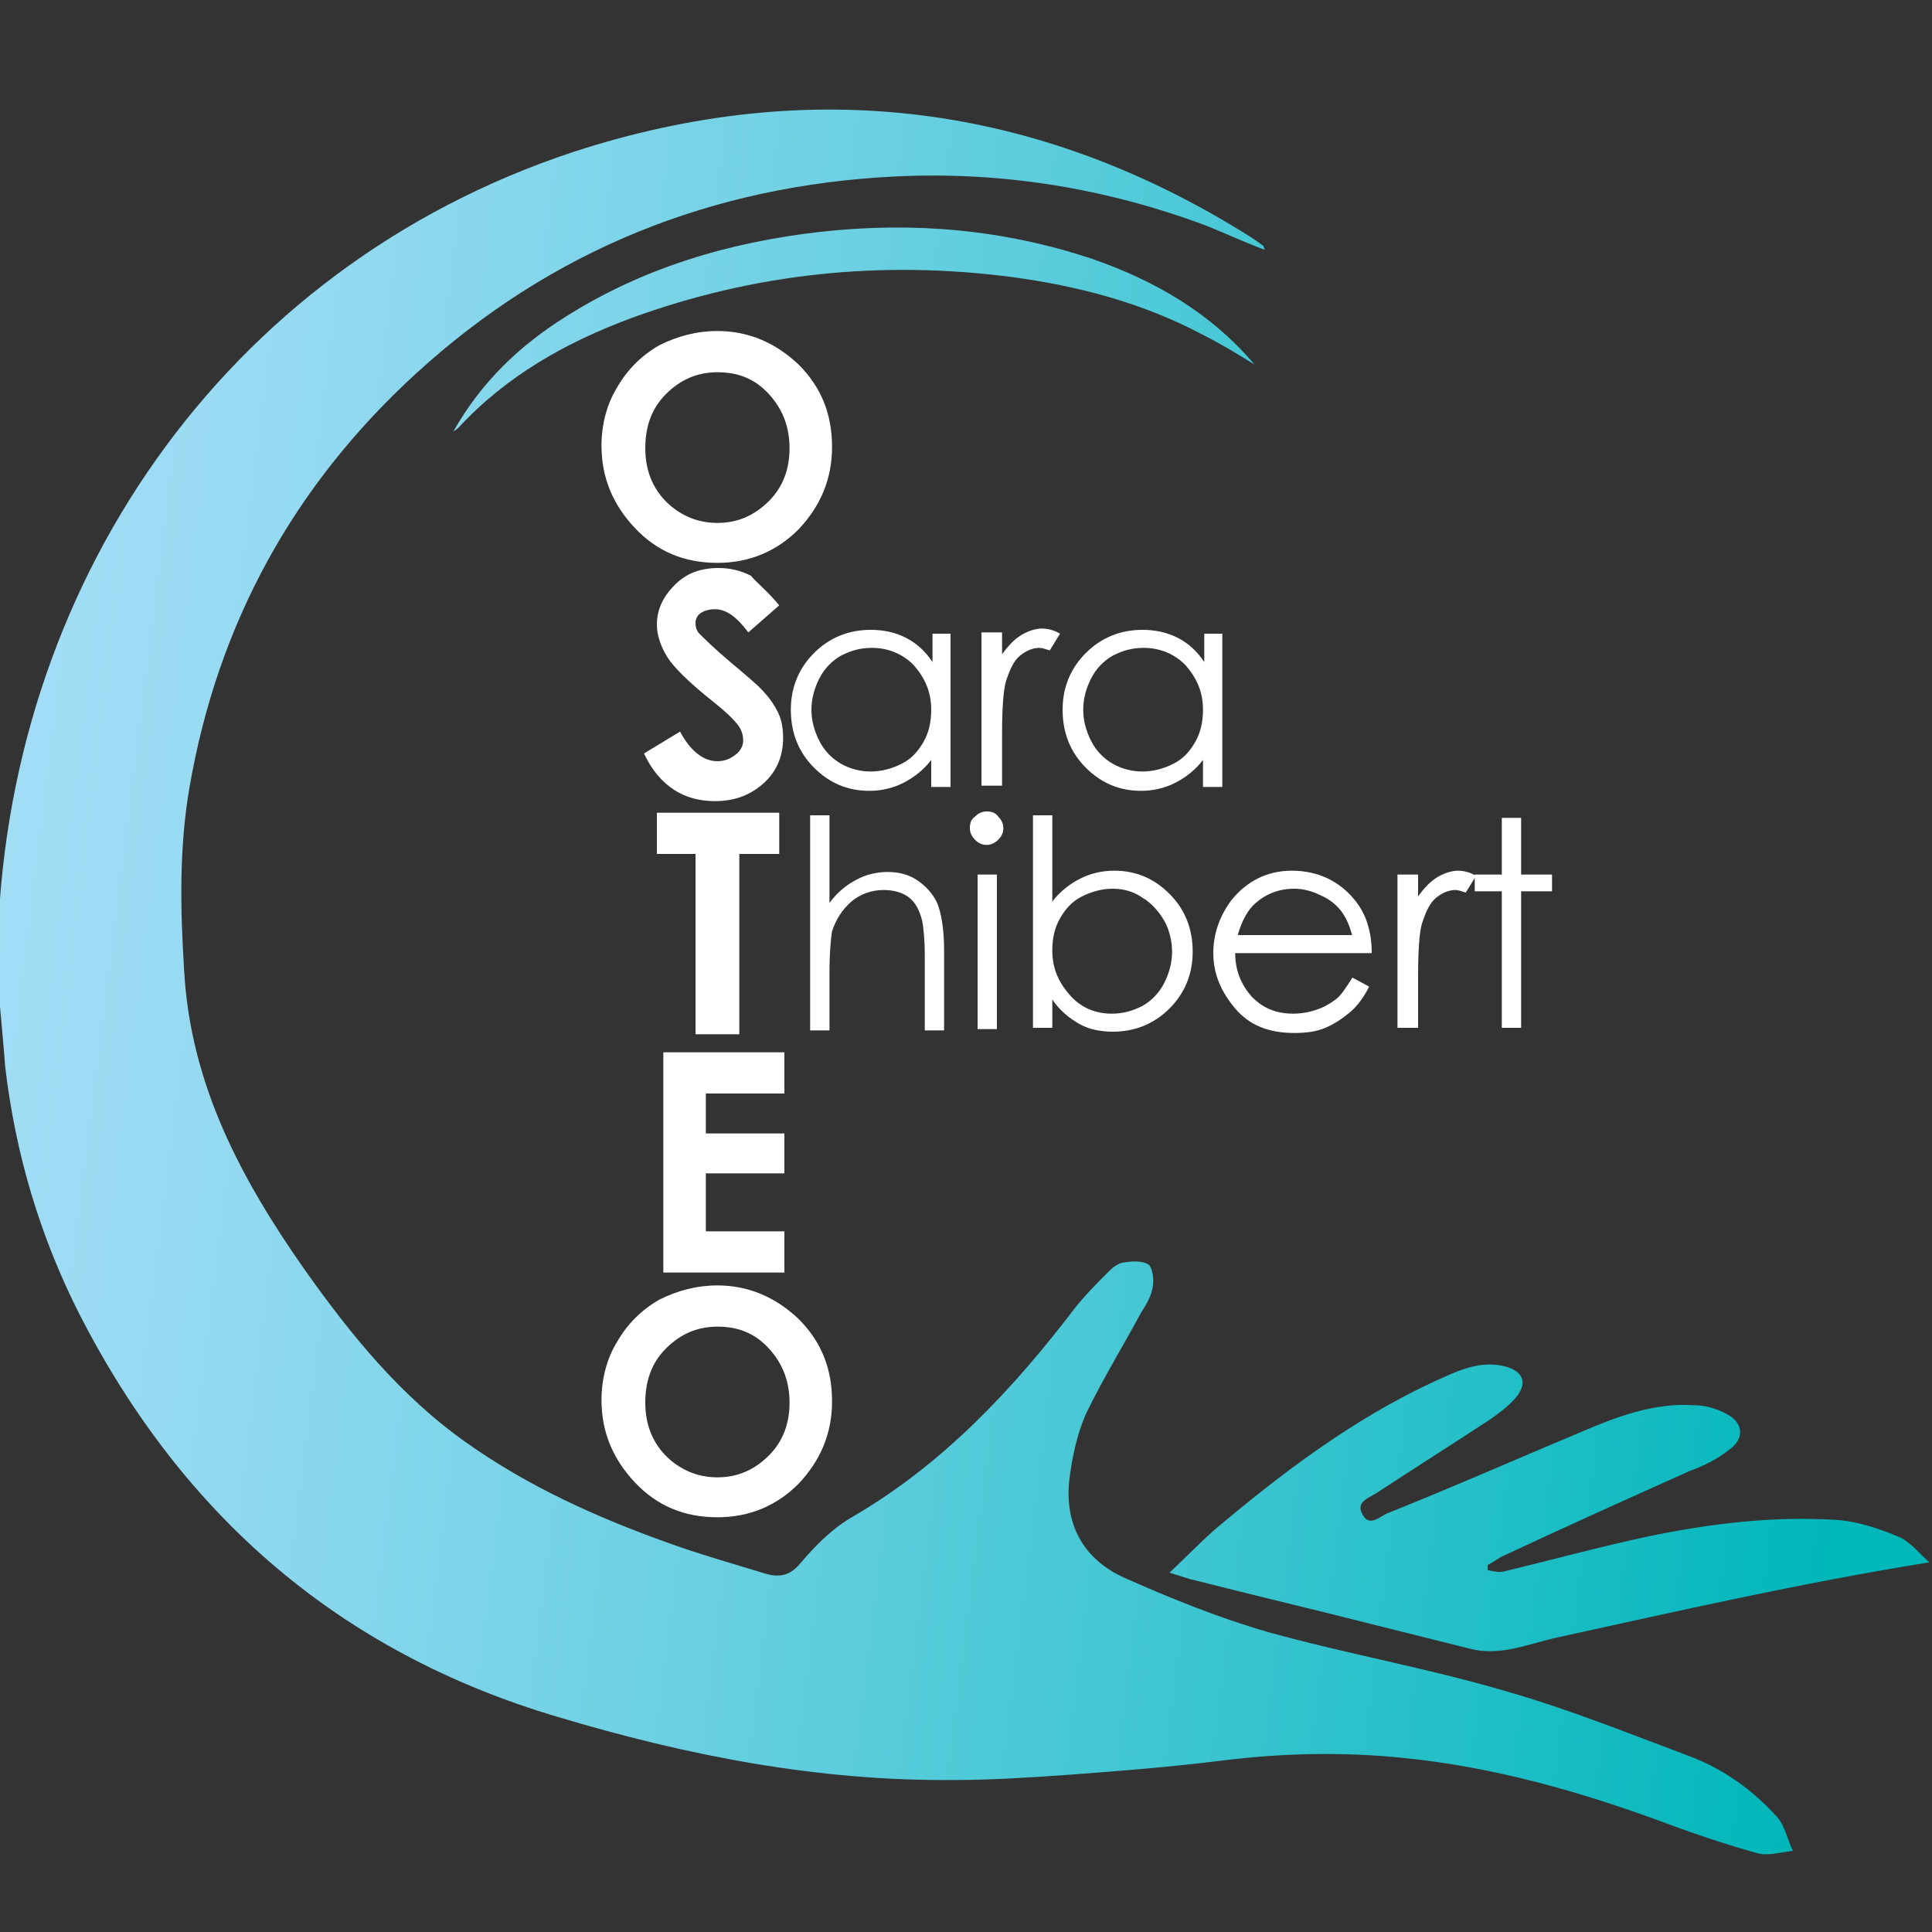 <?xml version="1.0" encoding="utf-8"?>
<!-- Generator: Adobe Illustrator 22.0.0, SVG Export Plug-In . SVG Version: 6.00 Build 0)  -->
<svg version="1.1" id="Calque_1" xmlns="http://www.w3.org/2000/svg" xmlns:xlink="http://www.w3.org/1999/xlink" x="0px" y="0px"
	 viewBox="0 0 150 150" style="enable-background:new 0 0 150 150;" xml:space="preserve">
<rect x="0" y="0" width="150" height="150" fill="#333333" stroke="none"/>
<style type="text/css">
	.st0{fill:url(#SVGID_1_);}
	.st1{fill:url(#SVGID_2_);}
	.st2{fill:url(#SVGID_3_);}
	.st3{fill:#FFFFFF;}
	.st4{fill:none;}
</style>
<g>
	<linearGradient id="SVGID_1_" gradientUnits="userSpaceOnUse" x1="-2.073" y1="64.663" x2="146.924" y2="83.2">
		<stop  offset="0" style="stop-color:#A4DEF7"/>
		<stop  offset="0.136" style="stop-color:#95DAF1"/>
		<stop  offset="0.397" style="stop-color:#6ED1E3"/>
		<stop  offset="0.753" style="stop-color:#2FC2CC"/>
		<stop  offset="1" style="stop-color:#00B7BA"/>
	</linearGradient>
	<path class="st0" d="M98.2,19.4c-1.6-0.6-3.1-1.3-4.6-1.9c-7.8-2.9-15.8-4.2-24.1-3.8C55.3,14.4,42.8,19.4,32.3,29
		c-9.5,8.7-15.4,19.4-17.6,32.2c-0.8,4.7-0.7,9.4-0.4,14.2c0.5,8.8,4.4,16.1,9.3,23.1c3.6,5.1,7.5,9.9,12.6,13.5
		c4.8,3.4,10.1,5.8,15.7,7.8c2.5,0.9,5,1.6,7.6,2.4c1.1,0.3,1.9,0.1,2.7-0.9c1.2-1.4,2.5-2.7,4.1-3.6c7-4.1,12.4-9.9,17.2-16.2
		c0.8-1,1.7-1.9,2.6-2.8c0.3-0.3,0.8-0.7,1.3-0.7c0.6-0.1,1.4-0.1,1.8,0.2c0.3,0.3,0.4,1.2,0.3,1.7c-0.1,0.7-0.5,1.4-0.9,2
		c-1.4,2.6-3,5.2-4.3,7.9c-0.7,1.6-1.1,3.5-1.3,5.3c-0.3,3.4,1.2,6,4.3,7.4c3.6,1.6,7.3,3.1,11.1,4.2c6.1,1.7,12.4,2.8,18.5,4.6
		c4.9,1.4,9.6,3.3,14.4,5.1c2.6,1,4.8,2.6,6.7,4.7c0.6,0.7,0.8,1.8,1.2,2.6c-0.9,0.1-1.9,0.4-2.7,0.2c-2.5-0.7-4.9-1.5-7.3-2.4
		c-6.5-2.4-13.2-4.3-20.1-5c-4.8-0.5-9.5-0.4-14.3,0.2c-4,0.5-7.9,0.8-11.9,1.1c-2.9,0.2-5.8,0.4-8.8,0.4
		c-10.6,0.1-20.8-1.9-30.8-4.9c-16.9-5-29.1-15.6-37.1-31.2c-3.1-6.1-5-12.5-5.8-19.3C0.2,79.9-0.2,77-0.2,74
		c0.5-28.3,17.5-53.2,44.7-62.2C62.9,5.8,80.6,8,97.1,18.4c0.3,0.2,0.6,0.4,1,0.7C98.1,19.1,98.1,19.2,98.2,19.4z"/>
	<linearGradient id="SVGID_2_" gradientUnits="userSpaceOnUse" x1="-6.697" y1="101.832" x2="142.3" y2="120.369">
		<stop  offset="0" style="stop-color:#A4DEF7"/>
		<stop  offset="0.136" style="stop-color:#95DAF1"/>
		<stop  offset="0.397" style="stop-color:#6ED1E3"/>
		<stop  offset="0.753" style="stop-color:#2FC2CC"/>
		<stop  offset="1" style="stop-color:#00B7BA"/>
	</linearGradient>
	<path class="st1" d="M149.8,121.3c-10,1.6-19.6,3.8-29.2,5.9c-2.1,0.5-4.2,1.4-6.5,0.8c-2.4-0.6-4.8-1.2-7.2-1.8
		c-4.7-1.2-9.4-2.3-14.1-3.5c-0.5-0.1-1-0.3-2-0.6c1.5-1.4,2.8-2.8,4.3-4c5.4-4.5,11-8.6,17.5-11.4c1.4-0.6,2.8-1,4.3-0.6
		c1.4,0.4,1.7,1.3,0.8,2.4c-0.6,0.7-1.3,1.2-2,1.7c-2.9,1.9-5.9,3.8-8.8,5.7c-0.6,0.4-1.7,0.7-1.1,1.7c0.5,1,1.4,0.1,1.9-0.1
		c5-2,10-4.2,15-6.3c2.8-1.2,5.7-2.3,8.8-2.1c0.8,0,1.6,0.2,2.4,0.6c1.5,0.7,1.6,2,0.3,2.9c-0.9,0.7-1.9,1.2-3,1.6
		c-4.9,2.2-9.8,4.4-14.7,6.7c-0.3,0.2-0.6,0.4-1,0.6c0,0.1,0,0.3,0,0.4c0.4,0.1,0.9,0.2,1.3,0.1c3.7-0.9,7.4-1.9,11.1-2.7
		c4.8-1,9.7-1.6,14.6-1.3c1.7,0.1,3.5,0.7,5.1,1.4C148.5,119.9,149.1,120.7,149.8,121.3z"/>
	<linearGradient id="SVGID_3_" gradientUnits="userSpaceOnUse" x1="3.573" y1="19.278" x2="152.571" y2="37.815">
		<stop  offset="0" style="stop-color:#A4DEF7"/>
		<stop  offset="0.136" style="stop-color:#95DAF1"/>
		<stop  offset="0.397" style="stop-color:#6ED1E3"/>
		<stop  offset="0.753" style="stop-color:#2FC2CC"/>
		<stop  offset="1" style="stop-color:#00B7BA"/>
	</linearGradient>
	<path class="st2" d="M35.2,33.5c2.2-3.9,5.2-6.7,8.7-8.9c6-3.8,12.7-5.8,19.8-6.6c7.2-0.8,14.2-0.2,21.1,2.1
		c4.9,1.7,9.2,4.2,12.6,8.2c-1.3-0.8-2.6-1.6-4-2.3c-4.7-2.5-9.7-3.8-14.9-4.5c-10.1-1.3-19.9-0.3-29.5,3.2
		c-5.1,1.9-9.7,4.5-13.4,8.5C35.6,33.2,35.5,33.3,35.2,33.5z"/>
</g>
<g>
	<path class="st3" d="M73.8,49.1v12h-1.5V59c-0.6,0.8-1.4,1.4-2.2,1.8s-1.7,0.6-2.6,0.6c-1.7,0-3.1-0.6-4.3-1.8
		c-1.2-1.2-1.8-2.7-1.8-4.5c0-1.7,0.6-3.2,1.8-4.4c1.2-1.2,2.7-1.8,4.4-1.8c1,0,1.9,0.2,2.7,0.6s1.5,1,2.1,1.9v-2.2H73.8z
		 M67.7,50.3c-0.9,0-1.6,0.2-2.4,0.6c-0.7,0.4-1.3,1-1.7,1.8c-0.4,0.8-0.6,1.6-0.6,2.4c0,0.8,0.2,1.6,0.6,2.4s1,1.4,1.7,1.8
		c0.7,0.4,1.5,0.6,2.3,0.6c0.8,0,1.6-0.2,2.4-0.6c0.8-0.4,1.3-1,1.7-1.7c0.4-0.7,0.6-1.5,0.6-2.5c0-1.4-0.5-2.5-1.4-3.5
		C70.1,50.8,69,50.3,67.7,50.3z"/>
	<path class="st3" d="M76.2,49.1h1.6v1.7c0.5-0.7,1-1.2,1.5-1.5s1.1-0.5,1.6-0.5c0.4,0,0.9,0.1,1.4,0.4l-0.8,1.3
		c-0.3-0.1-0.6-0.2-0.8-0.2c-0.5,0-1,0.2-1.5,0.6c-0.5,0.4-0.8,1.1-1.1,2c-0.2,0.7-0.3,2.1-0.3,4.1v4h-1.6V49.1z"/>
	<path class="st3" d="M94.9,49.1v12h-1.5V59c-0.6,0.8-1.4,1.4-2.2,1.8s-1.7,0.6-2.6,0.6c-1.7,0-3.1-0.6-4.3-1.8
		c-1.2-1.2-1.8-2.7-1.8-4.5c0-1.7,0.6-3.2,1.8-4.4c1.2-1.2,2.7-1.8,4.4-1.8c1,0,1.9,0.2,2.7,0.6s1.5,1,2.1,1.9v-2.2H94.9z
		 M88.8,50.3c-0.9,0-1.6,0.2-2.4,0.6c-0.7,0.4-1.3,1-1.7,1.8c-0.4,0.8-0.6,1.6-0.6,2.4c0,0.8,0.2,1.6,0.6,2.4s1,1.4,1.7,1.8
		c0.7,0.4,1.5,0.6,2.3,0.6c0.8,0,1.6-0.2,2.4-0.6c0.8-0.4,1.3-1,1.7-1.7c0.4-0.7,0.6-1.5,0.6-2.5c0-1.4-0.5-2.5-1.4-3.5
		C91.2,50.8,90.1,50.3,88.8,50.3z"/>
</g>
<g>
	<rect x="61.2" y="63.3" class="st4" width="63.3" height="17.6"/>
	<path class="st3" d="M62.9,63.3h1.5v6.8c0.6-0.8,1.3-1.4,2.1-1.8c0.7-0.4,1.6-0.6,2.4-0.6c0.9,0,1.7,0.2,2.4,0.7
		c0.7,0.5,1.2,1.1,1.5,1.8c0.3,0.8,0.5,2,0.5,3.6v6.2h-1.5v-5.7c0-1.4-0.1-2.3-0.2-2.8c-0.2-0.8-0.5-1.4-1-1.8
		c-0.5-0.4-1.2-0.6-2-0.6c-0.9,0-1.8,0.3-2.5,0.9c-0.7,0.6-1.2,1.4-1.5,2.3c-0.1,0.6-0.2,1.7-0.2,3.3v4.4h-1.5V63.3z"/>
	<path class="st3" d="M76.6,63c0.4,0,0.7,0.1,0.9,0.4c0.2,0.2,0.4,0.5,0.4,0.9c0,0.3-0.1,0.6-0.4,0.9c-0.2,0.2-0.5,0.4-0.9,0.4
		c-0.3,0-0.6-0.1-0.9-0.4c-0.2-0.2-0.4-0.5-0.4-0.9c0-0.4,0.1-0.7,0.4-0.9C76,63.1,76.3,63,76.6,63z M75.9,67.9h1.5v12h-1.5V67.9z"
		/>
	<path class="st3" d="M80.2,79.9V63.3h1.5V70c0.6-0.8,1.4-1.4,2.2-1.8c0.8-0.4,1.7-0.6,2.6-0.6c1.7,0,3.1,0.6,4.3,1.8
		c1.2,1.2,1.8,2.7,1.8,4.5c0,1.7-0.6,3.2-1.8,4.4c-1.2,1.2-2.7,1.8-4.4,1.8c-1,0-1.9-0.2-2.6-0.6s-1.5-1-2.1-1.9v2.2H80.2z
		 M86.3,78.7c0.9,0,1.6-0.2,2.4-0.6c0.7-0.4,1.3-1,1.7-1.8c0.4-0.8,0.6-1.6,0.6-2.4s-0.2-1.7-0.6-2.4s-1-1.4-1.7-1.8
		C88,69.2,87.2,69,86.4,69c-0.8,0-1.6,0.2-2.4,0.6c-0.8,0.4-1.3,1-1.7,1.7c-0.4,0.7-0.6,1.5-0.6,2.5c0,1.4,0.5,2.5,1.4,3.5
		C83.9,78.2,85,78.7,86.3,78.7z"/>
	<path class="st3" d="M105,75.9l1.3,0.7c-0.4,0.8-0.9,1.5-1.5,2s-1.2,0.9-1.9,1.2s-1.5,0.4-2.4,0.4c-2,0-3.5-0.6-4.6-1.9
		s-1.7-2.7-1.7-4.3c0-1.5,0.5-2.9,1.4-4.1c1.2-1.5,2.8-2.3,4.7-2.3c2,0,3.7,0.8,4.9,2.3c0.9,1.1,1.3,2.5,1.3,4.1H95.9
		c0,1.4,0.5,2.5,1.3,3.4c0.9,0.9,1.9,1.3,3.2,1.3c0.6,0,1.2-0.1,1.8-0.3s1.1-0.5,1.5-0.8C104.1,77.3,104.5,76.7,105,75.9z M105,72.7
		c-0.2-0.8-0.5-1.5-0.9-2c-0.4-0.5-0.9-0.9-1.6-1.2c-0.6-0.3-1.3-0.5-2-0.5c-1.2,0-2.2,0.4-3,1.1c-0.6,0.5-1.1,1.4-1.4,2.5H105z"/>
	<path class="st3" d="M108.5,67.9h1.6v1.7c0.5-0.7,1-1.2,1.5-1.5s1.1-0.5,1.6-0.5c0.4,0,0.9,0.1,1.4,0.4l-0.8,1.3
		c-0.3-0.1-0.6-0.2-0.8-0.2c-0.5,0-1,0.2-1.5,0.6c-0.5,0.4-0.8,1.1-1.1,2c-0.2,0.7-0.3,2.1-0.3,4.1v4h-1.6V67.9z"/>
	<path class="st3" d="M116.6,63.5h1.5v4.4h2.4v1.3h-2.4v10.6h-1.5V69.2h-2.1v-1.3h2.1V63.5z"/>
</g>
<g>
	<rect x="42.8" y="22.7" class="st4" width="21.9" height="98.5"/>
	<path class="st3" d="M55.7,25.7c2.4,0,4.5,0.9,6.3,2.6c1.8,1.8,2.6,3.9,2.6,6.4c0,2.5-0.9,4.6-2.6,6.4c-1.7,1.7-3.8,2.6-6.3,2.6
		c-2.6,0-4.7-0.9-6.4-2.7c-1.7-1.8-2.6-3.9-2.6-6.4c0-1.6,0.4-3.2,1.2-4.5c0.8-1.4,1.9-2.5,3.3-3.3C52.6,26.1,54.1,25.7,55.7,25.7z
		 M55.7,28.9c-1.6,0-2.9,0.6-4,1.7s-1.6,2.5-1.6,4.2c0,1.9,0.7,3.4,2,4.5c1.1,0.9,2.3,1.3,3.6,1.3c1.6,0,2.9-0.6,4-1.7
		c1.1-1.1,1.6-2.5,1.6-4.1c0-1.6-0.5-3-1.6-4.2C58.6,29.4,57.3,28.9,55.7,28.9z"/>
	<path class="st3" d="M60.5,47l-2.4,2.1c-0.9-1.2-1.7-1.8-2.6-1.8c-0.4,0-0.8,0.1-1.1,0.3c-0.3,0.2-0.4,0.5-0.4,0.8
		c0,0.3,0.1,0.6,0.3,0.8c0.3,0.3,1.1,1.1,2.4,2.2c1.2,1,2,1.7,2.3,2c0.7,0.7,1.1,1.3,1.4,1.9c0.3,0.6,0.4,1.3,0.4,2
		c0,1.4-0.5,2.6-1.5,3.5c-1,0.9-2.2,1.4-3.8,1.4c-1.2,0-2.3-0.3-3.2-0.9c-0.9-0.6-1.7-1.5-2.3-2.8l2.8-1.7c0.8,1.5,1.8,2.3,2.9,2.3
		c0.6,0,1-0.2,1.4-0.5s0.6-0.7,0.6-1.1c0-0.4-0.1-0.8-0.4-1.2c-0.3-0.4-0.9-1-1.9-1.8c-1.9-1.5-3.1-2.7-3.6-3.5
		c-0.5-0.8-0.8-1.7-0.8-2.5c0-1.2,0.5-2.2,1.4-3.1s2-1.3,3.4-1.3c0.9,0,1.7,0.2,2.5,0.6C58.7,45.2,59.6,45.9,60.5,47z"/>
	<path class="st3" d="M51,63.1h9.5v3.2h-3.1v14H54v-14H51V63.1z"/>
	<path class="st3" d="M51.5,81.7h9.4v3.2h-6.1V88h6.1v3.1h-6.1v4.5h6.1v3.2h-9.4V81.7z"/>
	<path class="st3" d="M55.7,99.8c2.4,0,4.5,0.9,6.3,2.6c1.8,1.8,2.6,3.9,2.6,6.4c0,2.5-0.9,4.6-2.6,6.4c-1.7,1.7-3.8,2.6-6.3,2.6
		c-2.6,0-4.7-0.9-6.4-2.7c-1.7-1.8-2.6-3.9-2.6-6.4c0-1.6,0.4-3.2,1.2-4.5c0.8-1.4,1.9-2.5,3.3-3.3C52.6,100.2,54.1,99.8,55.7,99.8z
		 M55.7,103c-1.6,0-2.9,0.6-4,1.7c-1.1,1.1-1.6,2.5-1.6,4.2c0,1.9,0.7,3.4,2,4.5c1.1,0.9,2.3,1.3,3.6,1.3c1.6,0,2.9-0.6,4-1.7
		c1.1-1.1,1.6-2.5,1.6-4.1c0-1.6-0.5-3-1.6-4.2S57.3,103,55.7,103z"/>
</g>
<g>
</g>
<g>
</g>
<g>
</g>
<g>
</g>
<g>
</g>
<g>
</g>
<g>
</g>
<g>
</g>
<g>
</g>
<g>
</g>
<g>
</g>
<g>
</g>
<g>
</g>
<g>
</g>
<g>
</g>
</svg>
